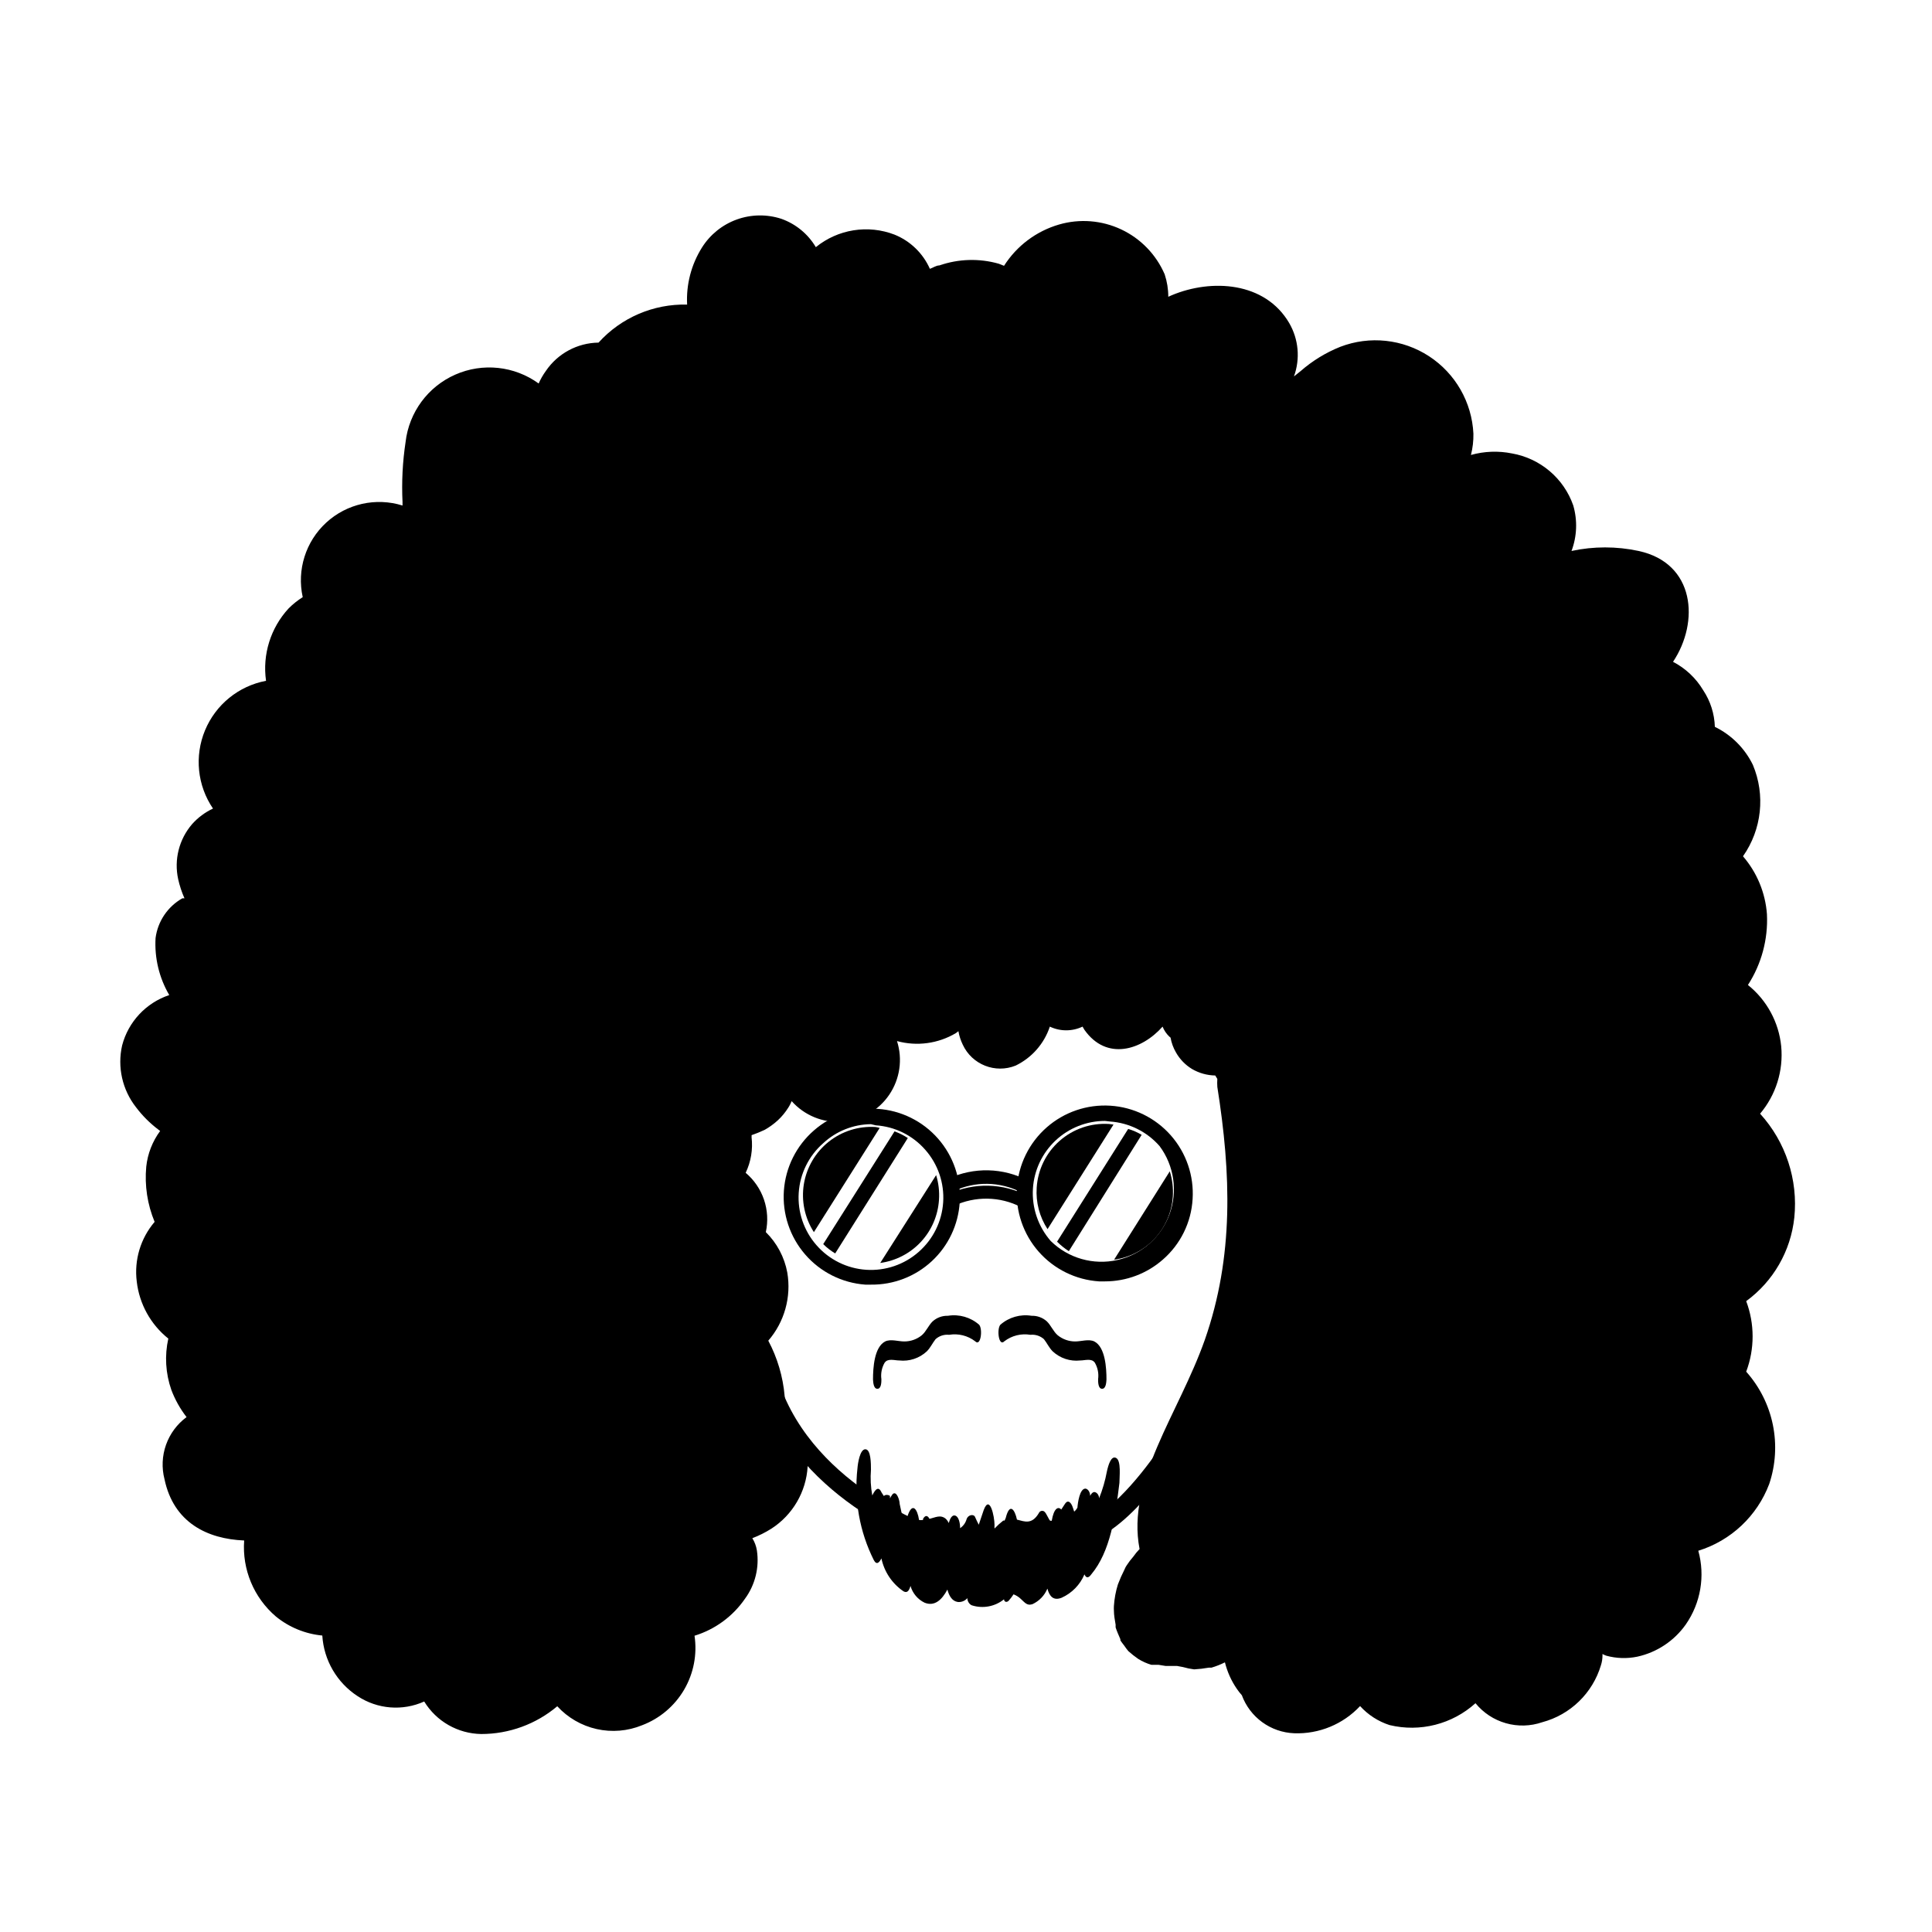 <?xml version="1.0" encoding="UTF-8"?>
<!-- Uploaded to: ICON Repo, www.iconrepo.com, Generator: ICON Repo Mixer Tools -->
<svg fill="#000000" width="800px" height="800px" version="1.1" viewBox="144 144 512 512" xmlns="http://www.w3.org/2000/svg">
 <g>
  <path d="m422.97 502.12c1.965 1.832 4.633 2.715 7.305 2.418 1.258 0 3.023-0.656 3.879 0.605 0.766 1.324 1.066 2.867 0.855 4.383 0 0.707 0 2.519 1.059 2.519 1.059 0 1.109-1.812 1.16-2.469 0-3.023-0.301-8.566-3.223-10.078-1.461-0.707-3.477 0-5.039 0-1.711 0.012-3.367-0.578-4.688-1.66-1.16-1.008-1.762-2.621-2.871-3.68-1.105-0.984-2.551-1.508-4.031-1.461-2.969-0.484-6 0.387-8.262 2.367-1.008 1.109-0.453 5.945 1.059 4.383 1.965-1.504 4.465-2.121 6.902-1.711 1.301-0.137 2.602 0.285 3.578 1.156 0.805 1.008 1.359 2.269 2.316 3.227z"/>
  <path d="m431.39 561.22c0.352 0.855 0.957 1.211 1.812 0 5.039-5.996 6.398-15.516 7.457-24.234 0-1.613 0.504-5.844-0.855-6.602-1.359-0.754-2.117 1.965-2.469 3.578-0.449 2.434-1.141 4.812-2.066 7.106 0-0.754-0.453-1.41-1.008-1.613-0.555-0.203-1.008 0.301-1.359 0.957 0-1.008-0.605-1.863-1.258-1.914-1.512 0-2.016 3.727-2.117 5.039-0.219 0.402-0.508 0.762-0.859 1.059l-0.352-1.059c-0.402-1.258-1.258-2.316-2.117-0.957l-0.957 1.461c-0.805-0.906-1.965-0.352-2.519 2.973h-0.352c-0.352 0-1.008-2.016-1.664-2.469h0.004c-0.242-0.156-0.543-0.195-0.816-0.109-0.273 0.09-0.492 0.293-0.598 0.562-1.863 3.125-3.777 2.215-5.793 1.715-0.555-2.621-1.914-4.637-2.973-0.453l-0.301 0.707h-0.352v-0.004c-0.824 0.648-1.598 1.355-2.32 2.113-0.023-0.316-0.023-0.637 0-0.957 0-2.215-1.258-8.211-2.871-3.93l-1.309 3.879c-0.352-0.707-0.707-1.41-1.008-2.117-0.301-0.707-1.812-0.605-2.215 0.656h-0.004c-0.27 0.969-0.879 1.809-1.711 2.371 0-1.461-0.402-3.023-1.258-3.324-0.855-0.301-1.41 0.754-1.762 1.965l-0.004-0.004c-0.18-0.414-0.438-0.789-0.758-1.105-1.41-1.211-2.82-0.352-4.332 0-0.402-0.754-1.008-1.211-1.715 0h0.004c-0.016 0.098-0.016 0.199 0 0.301-0.352 0.051-0.707 0.051-1.059 0-0.402-2.82-1.812-5.039-3.125-0.805l-1.41-0.656-0.605-2.82c0-0.957-0.805-3.578-1.863-2.57-0.262 0.352-0.5 0.723-0.703 1.109v-0.605c0-0.152-1.109-0.605-1.613 0-0.25-0.453-0.555-0.754-0.754-1.211-0.855-1.664-1.812 0-2.316 1.059h-0.004c-0.418-2.258-0.535-4.562-0.352-6.852 0-1.562 0-5.34-1.461-5.391-1.461-0.051-2.016 3.727-2.117 5.039-0.938 8.359 0.566 16.812 4.332 24.332 0.754 1.41 1.461 0.656 2.016-0.453 0.746 3.555 2.84 6.68 5.844 8.719 0.906 0.504 1.461 0 1.863-1.41l0.004-0.004c0.555 1.941 1.91 3.555 3.727 4.434 2.621 1.059 4.586-0.707 6.047-3.477 0.453 1.715 1.258 3.023 2.672 3.273l-0.004 0.004c0.988 0.133 1.977-0.246 2.621-1.008 0 0.957 0.656 1.715 1.211 1.914h-0.004c2.93 0.93 6.133 0.324 8.516-1.613 0 0.656 0.656 0.957 1.211 0.402 0.48-0.535 0.918-1.105 1.309-1.711 0.711 0.273 1.363 0.684 1.914 1.207 1.109 1.008 1.664 1.863 3.074 1.41v0.004c1.801-0.824 3.227-2.301 3.981-4.133 0.555 2.066 1.613 3.273 3.777 2.418 2.727-1.227 4.887-3.441 6.047-6.195z"/>
  <path d="m389.62 502.12c-1.969 1.832-4.637 2.715-7.305 2.418-1.258 0-3.023-0.656-3.879 0.605h-0.004c-0.762 1.324-1.062 2.867-0.855 4.383 0 0.707 0 2.519-1.059 2.519-1.059 0-1.109-1.812-1.16-2.469 0-3.023 0.301-8.566 3.223-10.078 1.461-0.707 3.477 0 5.039 0h0.004c1.707 0.012 3.367-0.578 4.684-1.66 1.16-1.008 1.762-2.621 2.871-3.68h0.004c1.105-0.984 2.547-1.508 4.027-1.461 2.973-0.484 6 0.387 8.266 2.367 1.008 1.109 0.453 5.945-1.059 4.383-1.965-1.504-4.465-2.121-6.902-1.711-1.305-0.137-2.602 0.285-3.578 1.156-0.805 1.008-1.359 2.269-2.316 3.227z"/>
  <path d="m414.56 459.95c-5.562-2.856-12.129-2.965-17.785-0.305l-1.461-3.273c6.727-3.144 14.539-2.957 21.109 0.504z"/>
  <path d="m439.09 442.02-17.48 27.711c-2.129-3.25-3.137-7.109-2.875-10.984 0.301-4.785 2.492-9.258 6.094-12.426 3.602-3.168 8.316-4.769 13.102-4.453z"/>
  <path d="m446.55 444.74-19.297 30.832c-1.129-0.723-2.176-1.57-3.121-2.519l18.844-29.875h-0.004c1.254 0.371 2.453 0.895 3.578 1.562z"/>
  <path d="m454.81 461.11c-0.273 4.156-1.973 8.086-4.809 11.133-2.836 3.047-6.637 5.023-10.758 5.594l14.762-23.426c0.676 2.164 0.949 4.438 0.805 6.699z"/>
  <path d="m436.83 483.58h-1.562c-6.172-0.402-11.93-3.234-16.016-7.879-4.082-4.644-6.152-10.723-5.758-16.891 0.398-6.172 3.227-11.934 7.867-16.02 4.644-4.086 10.719-6.16 16.891-5.769 6.172 0.391 11.934 3.219 16.023 7.859 4.09 4.637 6.168 10.711 5.777 16.883-0.359 6.18-3.191 11.953-7.859 16.02-4.246 3.734-9.707 5.797-15.363 5.797zm0-42.523c-4.867 0.004-9.551 1.859-13.098 5.191s-5.691 7.887-5.996 12.746c-0.316 5.078 1.383 10.074 4.734 13.902 4.648 4.555 11.285 6.445 17.633 5.019 6.348-1.422 11.543-5.965 13.801-12.062 2.258-6.102 1.273-12.934-2.617-18.145-3.352-3.82-8.078-6.156-13.148-6.5z"/>
  <path d="m377.12 442.92-17.43 27.609c-2.434-3.766-3.379-8.305-2.656-12.73 0.727-4.426 3.07-8.426 6.574-11.219 3.508-2.797 7.93-4.191 12.402-3.91 0.375 0.059 0.746 0.141 1.109 0.25z"/>
  <path d="m384.58 445.59-19.246 30.582c-1.152-0.695-2.219-1.523-3.172-2.469l18.895-29.875-0.004-0.004c1.242 0.445 2.426 1.039 3.527 1.766z"/>
  <path d="m392.84 461.97c-0.266 4.156-1.957 8.094-4.797 11.141-2.836 3.051-6.644 5.023-10.77 5.586l14.812-23.277c0.648 2.117 0.906 4.34 0.754 6.551z"/>
  <path d="m374.81 484.44h-1.512c-6.16-0.453-11.887-3.328-15.926-8-4.043-4.668-6.066-10.75-5.633-16.91 0.438-6.16 3.297-11.895 7.957-15.949 4.648-4.07 10.723-6.129 16.891-5.723 6.168 0.402 11.922 3.238 16 7.883 4.078 4.644 6.144 10.715 5.75 16.883-0.375 5.961-3.027 11.551-7.406 15.609-4.379 4.062-10.148 6.281-16.121 6.207zm0-42.523c-4.695 0.051-9.203 1.848-12.645 5.039-3.828 3.352-6.168 8.086-6.496 13.16-0.332 5.078 1.371 10.078 4.731 13.895 3.352 3.828 8.086 6.164 13.16 6.496 5.078 0.332 10.078-1.371 13.895-4.734 3.828-3.348 6.164-8.082 6.496-13.16 0.332-5.074-1.371-10.074-4.731-13.891-3.34-3.836-8.074-6.176-13.152-6.5z"/>
  <path d="m414.56 463.88c-5.562-2.856-12.129-2.965-17.785-0.305l-1.461-3.121c6.727-3.144 14.539-2.961 21.109 0.504z"/>
  <path d="m391.89 554.32c-1.461-0.453-35.871-11.688-46.199-42.371l4.734-1.613c9.523 28.266 42.621 39.094 42.977 39.195z"/>
  <path d="m432.39 552.55-1.512-5.039c8.312-2.57 18.391-16.375 21.562-21.461l4.281 2.672c-0.504 1.008-12.594 20.152-24.332 23.828z"/>
  <path d="m619.51 466.7c1.031-10.059-2.266-20.078-9.066-27.559 4.191-4.969 6.207-11.414 5.59-17.887-0.641-6.371-3.816-12.219-8.816-16.223 3.598-5.566 5.359-12.121 5.039-18.742-0.41-5.668-2.637-11.059-6.348-15.363 4.984-7.09 5.973-16.242 2.617-24.234-2.144-4.387-5.688-7.93-10.074-10.074-0.105-3.449-1.168-6.801-3.074-9.676-1.914-3.215-4.691-5.828-8.008-7.555 7.055-10.578 5.844-26.148-9.117-29.371l-0.004-0.004c-5.859-1.258-11.922-1.258-17.785 0 1.457-3.875 1.617-8.117 0.453-12.09-1.238-3.527-3.394-6.66-6.246-9.074-2.852-2.418-6.293-4.035-9.977-4.68-3.606-0.73-7.336-0.594-10.883 0.402 0.473-1.844 0.691-3.742 0.656-5.641-0.402-8.328-4.773-15.961-11.754-20.52-6.981-4.555-15.727-5.488-23.512-2.508-3.852 1.539-7.41 3.719-10.531 6.449l-1.762 1.41c1.699-4.672 1.238-9.855-1.262-14.156-6.398-10.934-20.555-11.789-31.137-7.356l-0.906 0.402h0.004c0-2.019-0.324-4.027-0.957-5.945-2.258-5.238-6.348-9.469-11.508-11.902-5.16-2.43-11.031-2.891-16.504-1.297-6.019 1.758-11.195 5.644-14.562 10.934l-1.41-0.555c-5.16-1.465-10.648-1.305-15.719 0.453-0.855 0-1.664 0.605-2.519 0.906-1.828-4.121-5.188-7.375-9.371-9.066-3.461-1.332-7.211-1.727-10.875-1.141-3.664 0.582-7.106 2.125-9.98 4.465-2.07-3.492-5.297-6.148-9.121-7.508-3.856-1.262-8.023-1.199-11.84 0.18-3.816 1.379-7.059 3.992-9.219 7.43-2.836 4.512-4.207 9.793-3.93 15.113-8.922-0.219-17.492 3.457-23.477 10.078-5.602 0.07-10.812 2.871-13.957 7.504-0.754 1.039-1.395 2.156-1.914 3.328-6.422-4.652-14.828-5.551-22.082-2.356-7.258 3.191-12.277 9.996-13.184 17.871-0.797 5.266-1.066 10.602-0.809 15.922v0.906c-7.062-2.203-14.766-0.48-20.215 4.523-5.453 5.004-7.828 12.535-6.234 19.758-1.352 0.848-2.602 1.844-3.727 2.973-4.785 5.172-6.984 12.223-5.996 19.195-7.262 1.371-13.34 6.309-16.172 13.133-2.832 6.824-2.039 14.613 2.117 20.723-2.109 0.988-3.996 2.394-5.543 4.133-3.461 4.019-4.824 9.434-3.68 14.609 0.387 1.73 0.945 3.418 1.664 5.039h-0.555c-3.891 2.199-6.523 6.098-7.106 10.531-0.309 5.285 0.953 10.543 3.629 15.113-6.152 2.055-10.852 7.074-12.492 13.352-1.301 5.734 0.051 11.746 3.676 16.371 1.695 2.25 3.695 4.25 5.945 5.945l0.453 0.352v0.004c-2.047 2.773-3.316 6.043-3.68 9.469-0.461 4.981 0.301 9.996 2.219 14.613-3.731 4.371-5.449 10.113-4.734 15.82 0.684 5.941 3.688 11.375 8.363 15.113-1.008 4.519-0.727 9.23 0.805 13.602 0.977 2.59 2.336 5.016 4.031 7.203-2.508 1.852-4.402 4.41-5.445 7.344-1.039 2.938-1.18 6.117-0.398 9.133 2.418 11.488 11.336 15.82 21.109 16.223-0.562 7.672 2.562 15.156 8.414 20.152 3.508 2.859 7.785 4.613 12.293 5.039 0.402 6.535 3.879 12.496 9.371 16.07 5.246 3.461 11.902 3.992 17.633 1.41 3.227 5.273 8.93 8.523 15.113 8.617 7.375 0.004 14.516-2.602 20.152-7.356 2.781 3.031 6.426 5.141 10.445 6.043 4.016 0.902 8.211 0.551 12.023-1.008 4.68-1.773 8.609-5.094 11.141-9.41 2.527-4.316 3.504-9.371 2.766-14.316 5.422-1.664 10.129-5.106 13.352-9.777 2.715-3.691 3.856-8.312 3.172-12.844-0.184-1.145-0.594-2.242-1.207-3.227 1.758-0.668 3.445-1.512 5.039-2.519 5.652-3.641 9.227-9.762 9.621-16.473 0.219-5.016-2.066-9.809-6.098-12.797 0.23-1.957 0.23-3.938 0-5.894-0.441-5.129-1.918-10.117-4.332-14.66 4.289-4.961 6.133-11.574 5.039-18.039-0.75-4.078-2.738-7.824-5.691-10.73 0.621-2.856 0.457-5.832-0.484-8.602-0.941-2.769-2.621-5.231-4.859-7.117 1.41-2.945 1.949-6.231 1.562-9.473 0.027-0.164 0.027-0.336 0-0.504 1.184-0.406 2.344-0.879 3.477-1.41 1.25-0.707 2.418-1.551 3.477-2.519 1.09-1.012 2.035-2.164 2.82-3.426 0.188-0.289 0.355-0.594 0.504-0.906l0.352-0.754h0.004c3.363 3.777 8.277 5.793 13.324 5.465 5.043-0.324 9.66-2.957 12.508-7.133 2.852-4.18 3.617-9.438 2.078-14.254 5.277 1.445 10.914 0.68 15.617-2.117l0.656-0.504c0.215 1.242 0.605 2.445 1.156 3.578 2.449 5.281 8.609 7.719 14.008 5.543 4.293-2.078 7.562-5.805 9.066-10.328 2.742 1.305 5.926 1.305 8.668 0l0.504 0.855c5.844 8.262 15.113 5.441 20.707-0.855 0.395 0.988 0.996 1.883 1.762 2.621l0.352 0.301c0.238 1.367 0.715 2.68 1.41 3.879 1.02 1.824 2.496 3.352 4.285 4.434 1.867 1.09 3.984 1.68 6.144 1.715l0.555 0.906c-0.051 0.703-0.051 1.41 0 2.113 3.629 22.973 4.434 44.891-3.324 67.059-6.902 19.547-20.809 37.23-17.281 55.418-0.609 0.625-1.164 1.301-1.664 2.016-0.641 0.73-1.23 1.504-1.762 2.32-0.227 0.328-0.41 0.684-0.555 1.055-0.66 1.297-1.246 2.625-1.762 3.981-0.578 1.852-0.93 3.762-1.059 5.695-0.027 0.418-0.027 0.84 0 1.258 0 1.211 0.25 2.519 0.453 3.727v0.707c0.25 0.805 0.906 2.367 1.258 3.125v0.301c0.25 0.453 1.16 1.562 1.059 1.461 0.328 0.492 0.68 0.961 1.059 1.41 0.828 0.746 1.703 1.434 2.621 2.066 1.082 0.672 2.254 1.199 3.477 1.562h1.914l1.863 0.301h3.023l1.613 0.301v0.004c0.957 0.273 1.934 0.477 2.922 0.602 1.301-0.074 2.594-0.227 3.879-0.453h0.707-0.004c1.234-0.363 2.43-0.836 3.578-1.41 0.609 2.465 1.648 4.801 3.074 6.902 0.426 0.637 0.898 1.246 1.41 1.816 1.055 2.859 2.934 5.344 5.398 7.137 2.465 1.793 5.41 2.816 8.457 2.938 6.594 0.246 12.973-2.383 17.48-7.203 2.117 2.332 4.812 4.07 7.809 5.035 8.082 1.945 16.602-0.223 22.773-5.793 2.078 2.547 4.887 4.398 8.051 5.297 3.16 0.902 6.523 0.812 9.633-0.258 7.465-1.988 13.359-7.711 15.566-15.113 0.262-0.816 0.398-1.664 0.406-2.519v-0.453c0.32 0.18 0.656 0.332 1.004 0.453 2.695 0.738 5.527 0.824 8.266 0.25 5.176-1.145 9.738-4.184 12.797-8.512 3.965-5.695 5.184-12.863 3.324-19.551 8.656-2.68 15.59-9.203 18.793-17.684 1.703-5.059 2.035-10.477 0.965-15.707-1.07-5.231-3.508-10.082-7.062-14.066 2.266-6.023 2.266-12.668 0-18.691 7.176-5.246 11.805-13.277 12.746-22.117z"/>
 </g>
</svg>